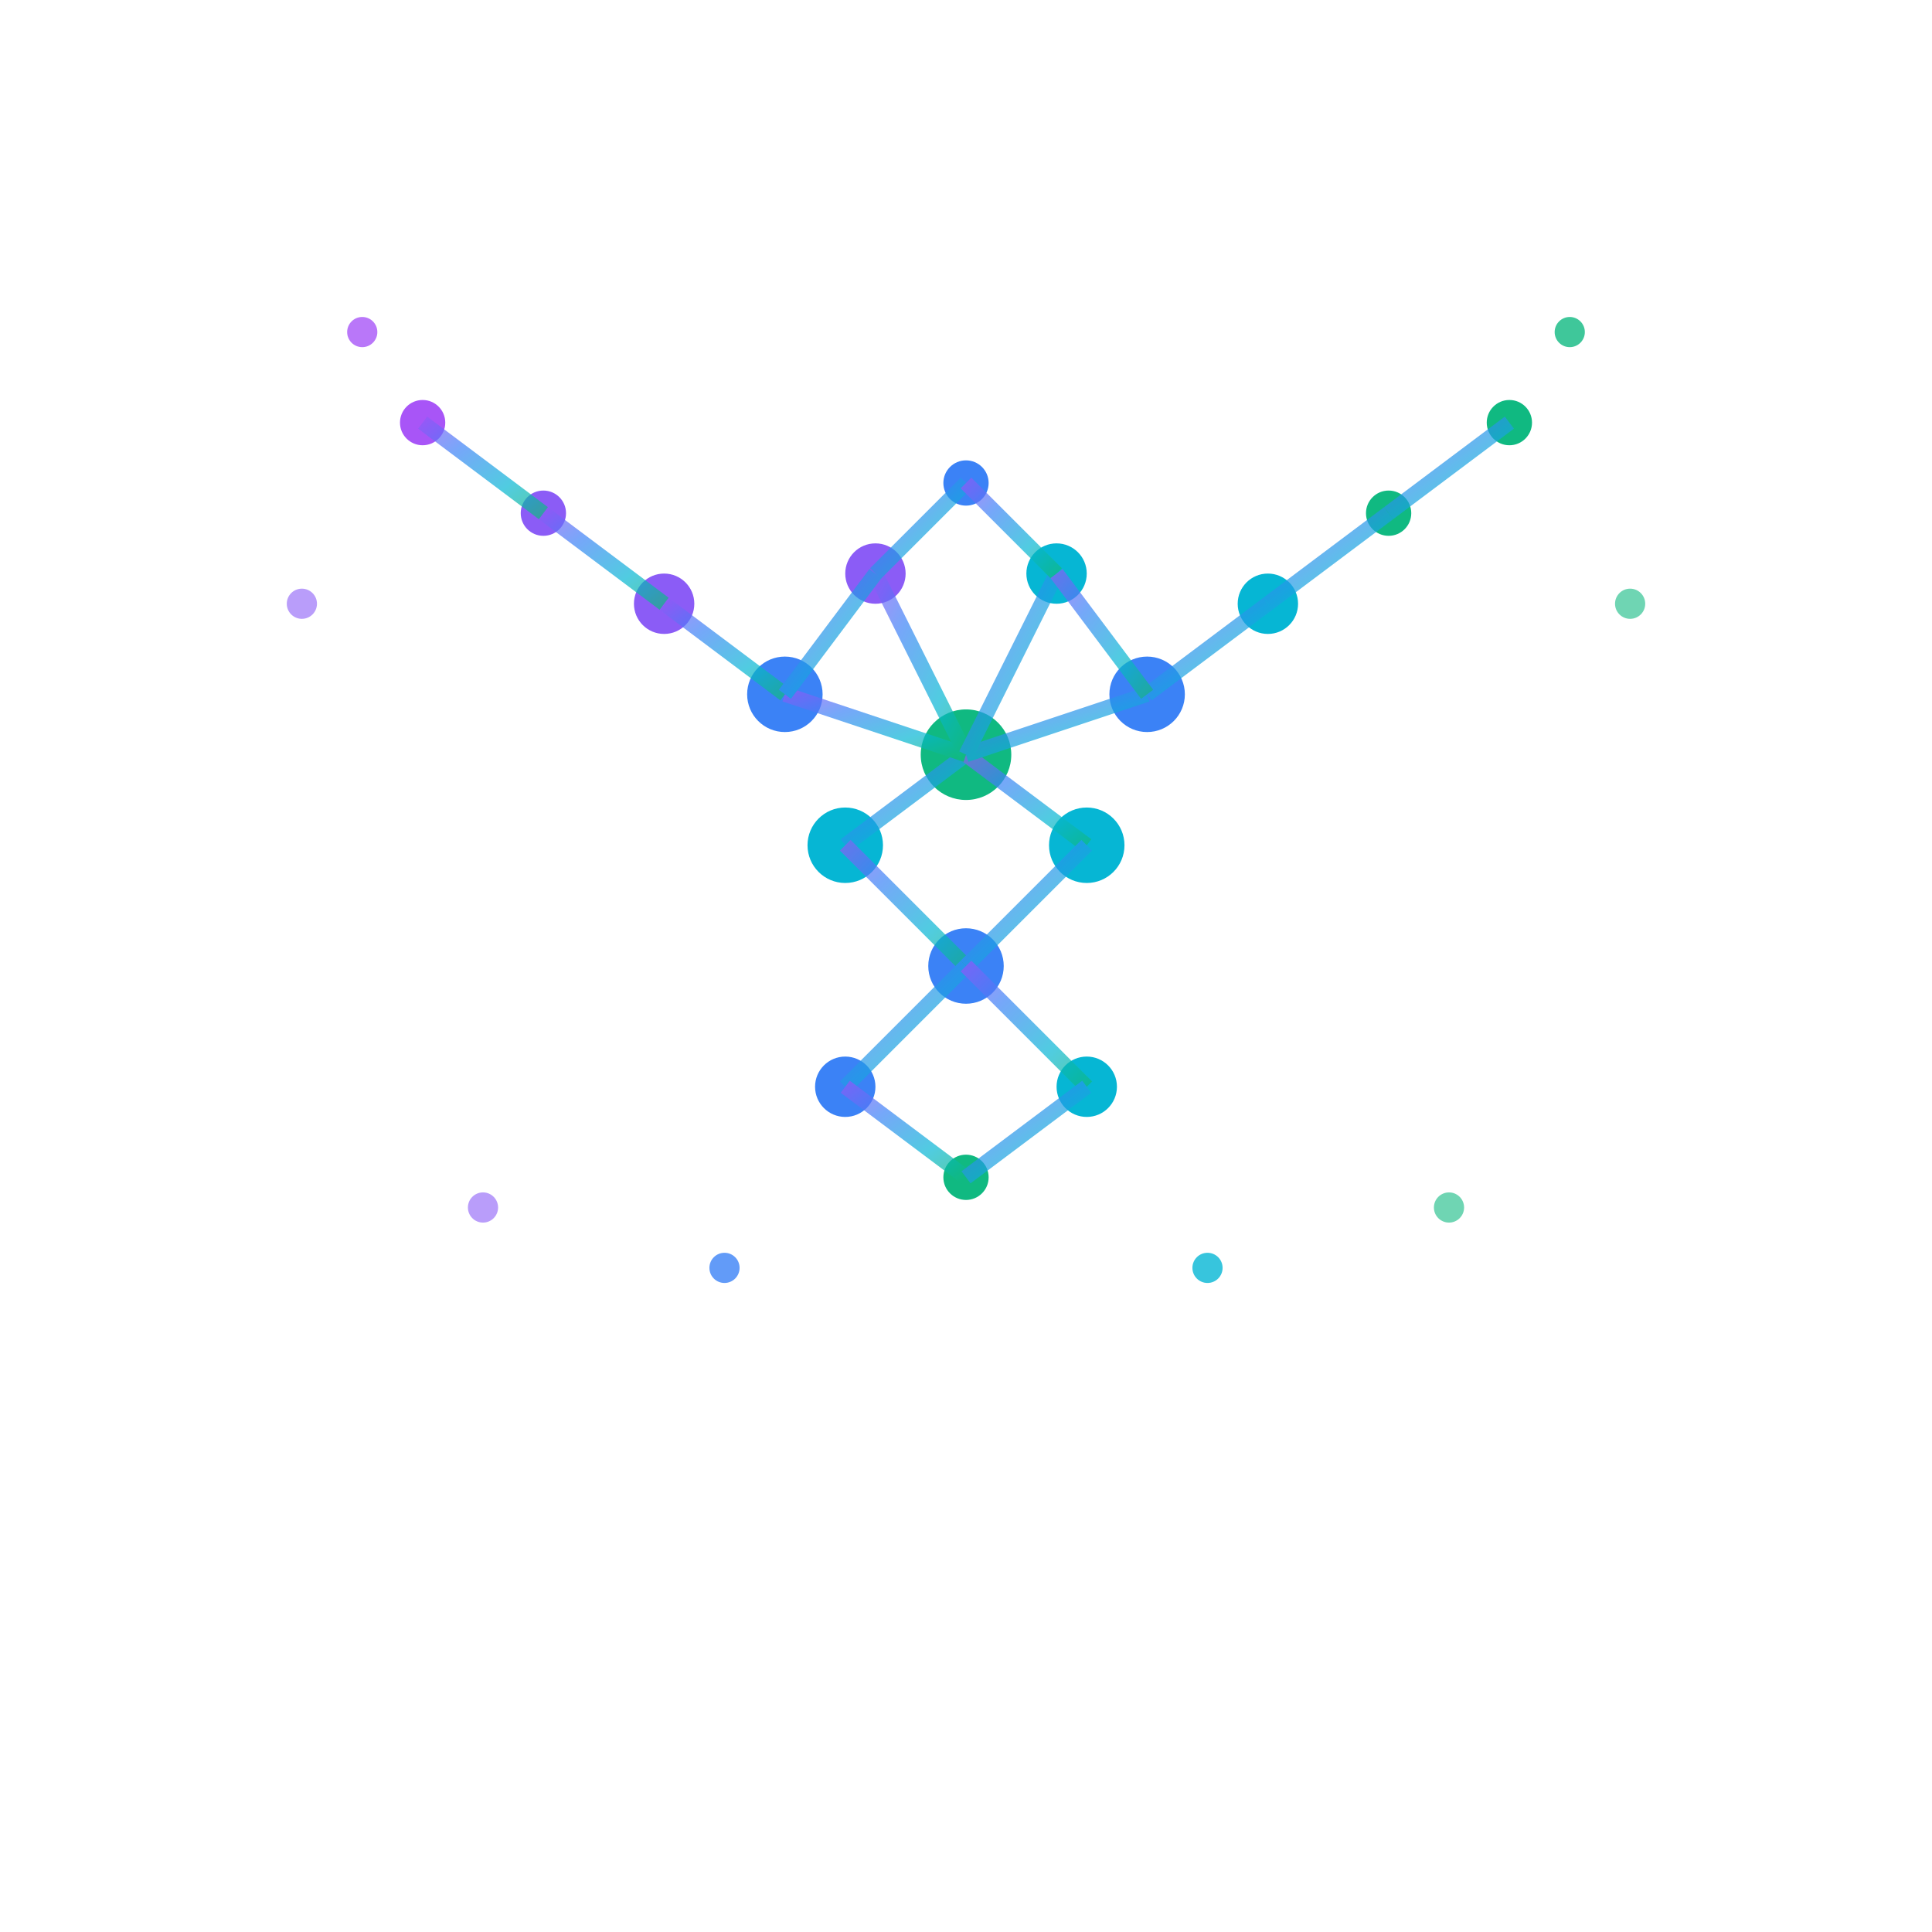<svg width="128" height="128" viewBox="0 0 128 128" fill="none" xmlns="http://www.w3.org/2000/svg">
  <defs>
    <linearGradient id="networkGradient" x1="0%" y1="0%" x2="100%" y2="100%">
      <stop offset="0%" style="stop-color:#8B5CF6;stop-opacity:1" />
      <stop offset="30%" style="stop-color:#3B82F6;stop-opacity:1" />
      <stop offset="70%" style="stop-color:#06B6D4;stop-opacity:1" />
      <stop offset="100%" style="stop-color:#10B981;stop-opacity:1" />
    </linearGradient>
    <filter id="glow" x="-50%" y="-50%" width="200%" height="200%">
      <feGaussianBlur stdDeviation="1" result="coloredBlur"/>
      <feMerge> 
        <feMergeNode in="coloredBlur"/>
        <feMergeNode in="SourceGraphic"/>
      </feMerge>
    </filter>
  </defs>
  
  <!-- Network nodes and connections scaled down -->
  <!-- Central cluster -->
  <circle cx="64" cy="50" r="3" fill="#10B981" filter="url(#glow)"/>
  <circle cx="56" cy="56" r="2.5" fill="#06B6D4" filter="url(#glow)"/>
  <circle cx="72" cy="56" r="2.5" fill="#06B6D4" filter="url(#glow)"/>
  <circle cx="64" cy="64" r="2.5" fill="#3B82F6" filter="url(#glow)"/>
  
  <!-- Left branch -->
  <circle cx="52" cy="46" r="2.5" fill="#3B82F6" filter="url(#glow)"/>
  <circle cx="44" cy="40" r="2" fill="#8B5CF6" filter="url(#glow)"/>
  <circle cx="36" cy="34" r="1.5" fill="#8B5CF6" filter="url(#glow)"/>
  <circle cx="28" cy="28" r="1.5" fill="#A855F7" filter="url(#glow)"/>
  
  <!-- Right branch -->
  <circle cx="76" cy="46" r="2.5" fill="#3B82F6" filter="url(#glow)"/>
  <circle cx="84" cy="40" r="2" fill="#06B6D4" filter="url(#glow)"/>
  <circle cx="92" cy="34" r="1.5" fill="#10B981" filter="url(#glow)"/>
  <circle cx="100" cy="28" r="1.5" fill="#10B981" filter="url(#glow)"/>
  
  <!-- Top connections -->
  <circle cx="58" cy="38" r="2" fill="#8B5CF6" filter="url(#glow)"/>
  <circle cx="70" cy="38" r="2" fill="#06B6D4" filter="url(#glow)"/>
  <circle cx="64" cy="32" r="1.5" fill="#3B82F6" filter="url(#glow)"/>
  
  <!-- Bottom connections -->
  <circle cx="56" cy="72" r="2" fill="#3B82F6" filter="url(#glow)"/>
  <circle cx="72" cy="72" r="2" fill="#06B6D4" filter="url(#glow)"/>
  <circle cx="64" cy="78" r="1.5" fill="#10B981" filter="url(#glow)"/>
  
  <!-- Additional scattered nodes -->
  <circle cx="24" cy="22" r="1" fill="#A855F7" opacity="0.8"/>
  <circle cx="104" cy="22" r="1" fill="#10B981" opacity="0.8"/>
  <circle cx="20" cy="40" r="1" fill="#8B5CF6" opacity="0.6"/>
  <circle cx="108" cy="40" r="1" fill="#10B981" opacity="0.6"/>
  <circle cx="48" cy="84" r="1" fill="#3B82F6" opacity="0.8"/>
  <circle cx="80" cy="84" r="1" fill="#06B6D4" opacity="0.8"/>
  <circle cx="32" cy="80" r="1" fill="#8B5CF6" opacity="0.6"/>
  <circle cx="96" cy="80" r="1" fill="#10B981" opacity="0.6"/>
  
  <!-- Connection lines -->
  <g stroke="url(#networkGradient)" stroke-width="1" opacity="0.7" fill="none">
    <!-- Central connections -->
    <line x1="64" y1="50" x2="56" y2="56"/>
    <line x1="64" y1="50" x2="72" y2="56"/>
    <line x1="64" y1="50" x2="64" y2="64"/>
    <line x1="56" y1="56" x2="72" y2="56"/>
    <line x1="56" y1="56" x2="64" y2="64"/>
    <line x1="72" y1="56" x2="64" y2="64"/>
    
    <!-- Branch connections -->
    <line x1="64" y1="50" x2="52" y2="46"/>
    <line x1="52" y1="46" x2="44" y2="40"/>
    <line x1="44" y1="40" x2="36" y2="34"/>
    <line x1="36" y1="34" x2="28" y2="28"/>
    
    <line x1="64" y1="50" x2="76" y2="46"/>
    <line x1="76" y1="46" x2="84" y2="40"/>
    <line x1="84" y1="40" x2="92" y2="34"/>
    <line x1="92" y1="34" x2="100" y2="28"/>
    
    <!-- Top connections -->
    <line x1="64" y1="50" x2="58" y2="38"/>
    <line x1="64" y1="50" x2="70" y2="38"/>
    <line x1="58" y1="38" x2="70" y2="38"/>
    <line x1="58" y1="38" x2="64" y2="32"/>
    <line x1="70" y1="38" x2="64" y2="32"/>
    
    <!-- Bottom connections -->
    <line x1="64" y1="64" x2="56" y2="72"/>
    <line x1="64" y1="64" x2="72" y2="72"/>
    <line x1="56" y1="72" x2="72" y2="72"/>
    <line x1="56" y1="72" x2="64" y2="78"/>
    <line x1="72" y1="72" x2="64" y2="78"/>
    
    <!-- Cross connections -->
    <line x1="52" y1="46" x2="58" y2="38"/>
    <line x1="76" y1="46" x2="70" y2="38"/>
    <line x1="56" y1="56" x2="56" y2="72"/>
    <line x1="72" y1="56" x2="72" y2="72"/>
  </g>
</svg>